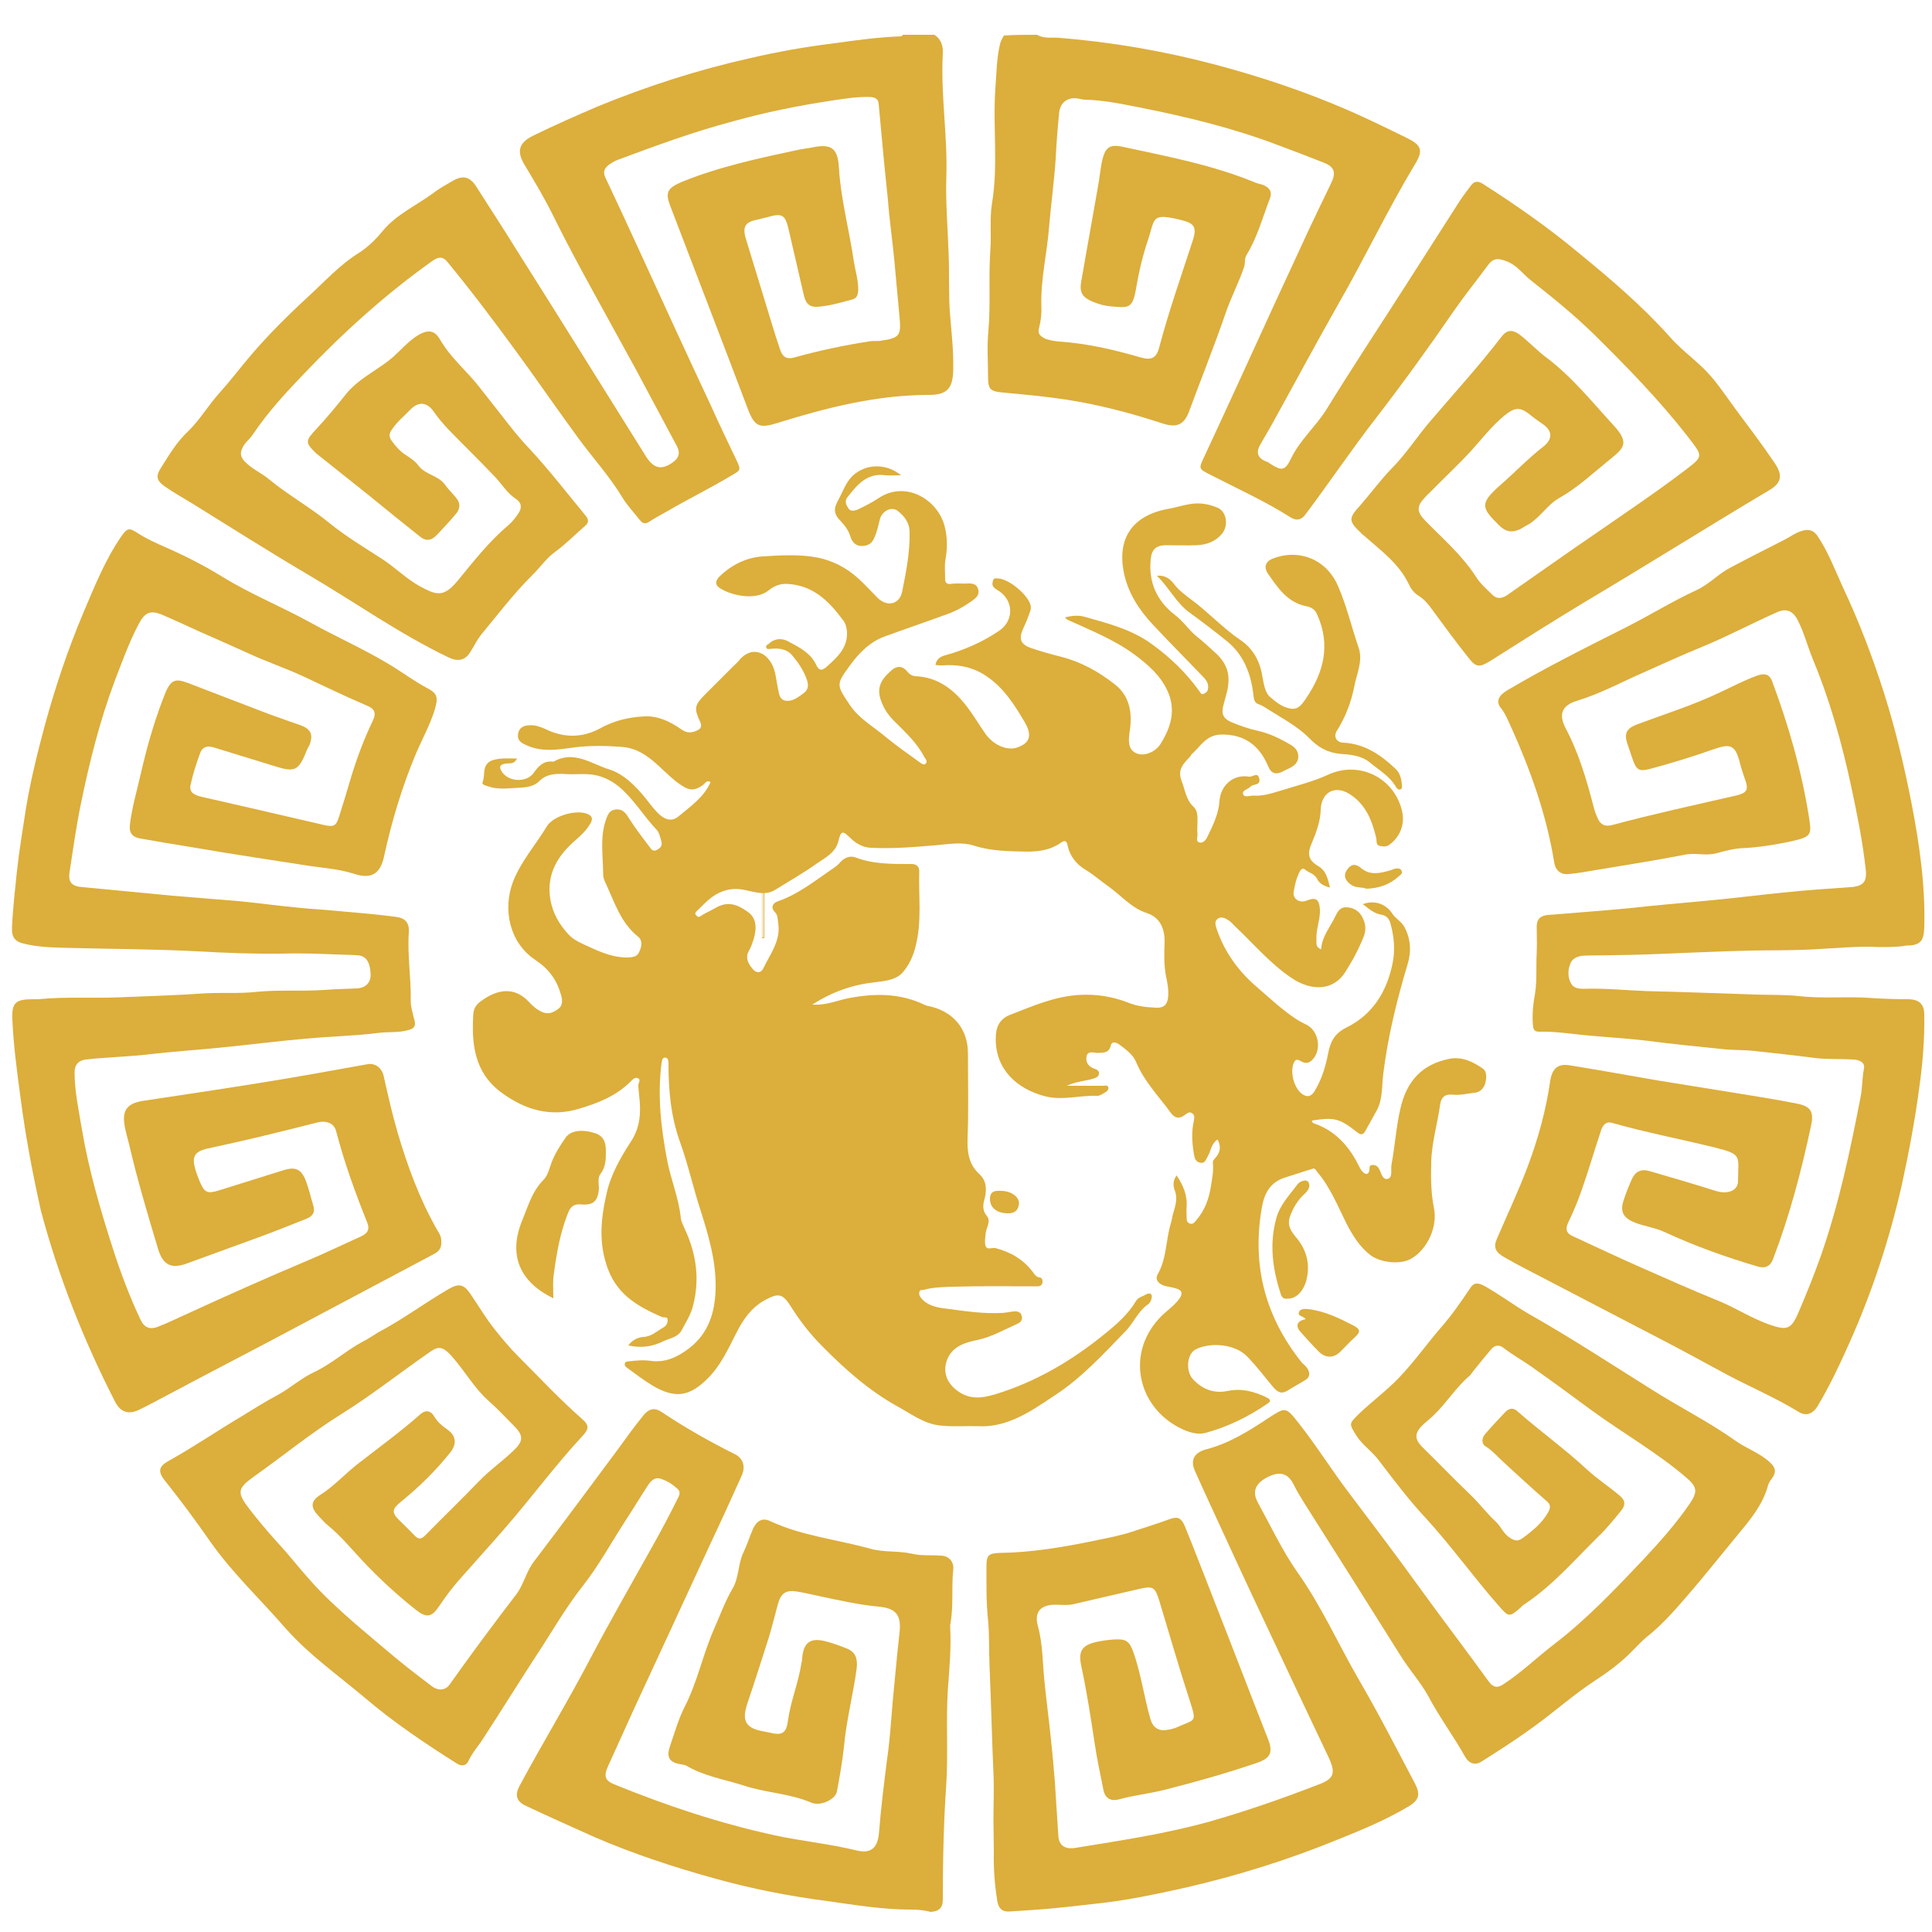 <svg xmlns="http://www.w3.org/2000/svg" xmlns:xlink="http://www.w3.org/1999/xlink" id="Layer_2" x="0px" y="0px" viewBox="0 0 500 500" style="enable-background:new 0 0 500 500;" xml:space="preserve"><style type="text/css">	.st0{fill:#DCAE3B;}</style><g>	<path class="st0" d="M241.8,9c1.8,1.1,2.3,3,2.2,4.8c-0.6,10.8,1.3,21.5,0.9,32.2c-0.2,6.6,0.4,13.2,0.6,19.7  c0.2,4.9,0,9.9,0.3,14.8c0.4,5.1,1,10.1,0.9,15.2c-0.1,4.7-1.5,6.5-6.2,6.5c-13.6,0-26.6,3.3-39.4,7.3c-4.5,1.4-5.8,0.9-7.5-3.5  C187,88.5,180.2,71,173.5,53.4c-1.4-3.6-0.8-4.7,2.9-6.3c9.8-4,20.2-6.2,30.5-8.4c1-0.2,2.1-0.3,3.1-0.5c5-1.1,6.8,0,7.1,5.1  c0.5,8.3,2.7,16.3,3.9,24.5c0.4,2.5,1.2,4.9,1.1,7.5c-0.1,1.1-0.4,1.9-1.5,2.2c-3,0.8-6,1.7-9.1,1.9c-2.1,0.1-2.9-0.9-3.4-2.7  c-1.3-5.8-2.7-11.5-4-17.3c-0.9-3.9-1.7-4.3-5.5-3.2c-0.8,0.2-1.6,0.4-2.4,0.6c-3.3,0.6-4.1,1.8-3.2,4.9c2.2,7.2,4.4,14.4,6.6,21.6  c0.7,2.4,1.5,4.8,2.3,7.2c0.6,1.8,1.6,2.6,3.7,2c6.5-1.8,13.1-3.2,19.7-4.2c0.8-0.1,1.7,0,2.5-0.1c5.2-0.7,5.4-1.5,5-6.1  c-0.4-4.7-0.9-9.5-1.3-14.2c-0.5-5.4-1.3-10.8-1.7-16.1c-0.3-3.3-0.7-6.5-1-9.8c-0.5-5-0.9-10.1-1.4-15.1c-0.1-1.4-1.1-1.8-2.4-1.8  c-3.4-0.1-6.8,0.5-10.2,1c-8.5,1.3-16.9,3-25.1,5.3c-10.2,2.7-20,6.3-29.9,10c-0.8,0.3-1.6,0.8-2.3,1.3c-1,0.8-1.5,1.7-0.9,3.1  c3.1,6.6,6.2,13.2,9.2,19.8c6,13.1,12,26.2,18.1,39.2c2.2,4.9,4.5,9.7,6.8,14.5c1.1,2.4,0.9,2.4-1.3,3.7  c-5.5,3.3-11.2,6.1-16.7,9.3c-1.6,0.9-3.3,1.8-4.8,2.8c-1,0.6-1.7,0.3-2.3-0.5c-1.5-1.9-3.2-3.7-4.5-5.8  c-3.3-5.5-7.7-10.3-11.5-15.5c-5.5-7.5-10.7-15.1-16.2-22.6c-5.7-7.8-11.5-15.5-17.6-22.9c-1.3-1.6-2.5-1.3-4-0.2  c-12.1,8.6-23,18.5-33.2,29.2c-4.7,4.9-9.4,10-13.2,15.7c-0.8,1.2-2,2-2.6,3.3c-0.8,1.5-0.5,2.5,0.5,3.6c1.9,2,4.4,3,6.4,4.7  c5,4.1,10.6,7.2,15.6,11.3c4.3,3.5,9.2,6.4,13.8,9.4c3.3,2.2,6.1,5,9.5,6.9c4.3,2.3,6.2,3.1,10-1.6c4.1-5,8.1-10.1,13.1-14.3  c0.9-0.8,1.6-1.7,2.3-2.7c1.2-1.6,1-3-0.5-4c-2.3-1.5-3.6-3.8-5.4-5.7c-3.9-4.1-8-8.1-12-12.2c-1.4-1.5-2.7-3-3.8-4.6  c-1.8-2.6-4-2.8-6.2-0.5c-1.6,1.7-3.4,3.1-4.7,5.1c-0.7,1-0.8,1.7-0.1,2.8c1.1,1.5,2.2,2.8,3.8,3.8c1.2,0.8,2.4,1.6,3.2,2.7  c1.8,2.4,5.2,2.5,7,5.1c0.9,1.3,2.1,2.3,3,3.6c1,1.3,0.6,2.8-0.4,3.9c-1.5,1.8-3.2,3.6-4.8,5.3c-1.4,1.5-2.8,1.8-4.5,0.4  c-4.5-3.6-9-7.2-13.5-10.9c-3.9-3.1-7.9-6.3-11.8-9.4c-0.5-0.4-0.9-0.7-1.4-1.1c-3-2.9-2.9-3.3-0.1-6.3c2.6-2.8,5.1-5.8,7.5-8.8  c3-3.9,7.4-6,11.2-8.9c2.5-1.9,4.4-4.4,7-6.2c2.8-1.9,4.8-2.1,6.4,0.7c2.7,4.7,6.8,8,10.1,12.2c1.8,2.3,3.7,4.7,5.5,7  c2.4,3.1,4.8,6.2,7.5,9c5.2,5.6,9.8,11.6,14.6,17.4c0.9,1.1,0.7,1.9-0.3,2.7c-2.5,2.2-4.9,4.6-7.6,6.6c-2.4,1.7-4,4.2-6.1,6.2  c-4.8,4.8-8.9,10.2-13.2,15.4c-1,1.3-1.7,2.8-2.6,4.2c-1.4,2.4-3.3,2.7-5.8,1.5c-12.7-6.1-24.2-14.3-36.3-21.4  c-10.2-6-20.1-12.3-30.1-18.5c-2.3-1.4-4.6-2.7-6.8-4.2c-2.3-1.6-2.6-2.7-1.1-5c2.1-3.3,4-6.6,7-9.4c3-2.9,5.2-6.7,8-9.8  c2.8-3.1,5.3-6.4,8-9.6c4.5-5.3,9.5-10.3,14.6-15c4.4-4,8.4-8.5,13.5-11.7c2.5-1.6,4.4-3.5,6.3-5.8c3.5-4.2,8.6-6.5,13-9.7  c1.5-1.2,3.2-2.1,4.9-3.1c2.7-1.6,4.5-1.3,6.2,1.3c3.5,5.5,7.1,11,10.5,16.5c5.1,8.1,10.3,16.3,15.4,24.5c6,9.6,12,19.2,18,28.8  c2.1,3.4,4.2,3.7,7.1,1.6c1.5-1.1,1.9-2.4,1-4.1c-3.6-6.7-7.2-13.5-10.8-20.2c-2-3.7-4.1-7.4-6.1-11.1c-5.1-9.3-10.3-18.6-15-28.1  c-2.3-4.7-5-9.2-7.7-13.7c-1.9-3.3-1.3-5.5,2.4-7.3c5.5-2.7,11.2-5.2,16.8-7.6c12.7-5.2,25.7-9.4,39.1-12.4c7.3-1.7,14.6-3,22-3.9  c5.7-0.8,11.5-1.6,17.3-1.8c0.2,0,0.3-0.3,0.5-0.4C236.4,9,239.1,9,241.8,9z"></path>	<path class="st0" d="M268.4,9c1.8,1.1,3.9,0.6,5.8,0.8c13.6,1.1,27,3.4,40.2,6.9c11.7,3.1,23.1,6.9,34.2,11.7  c5.3,2.3,10.4,4.8,15.5,7.3c3.8,1.9,4.3,3.2,2.1,6.8c-7.1,11.8-13,24.3-19.9,36.3c-5.8,10.2-11.3,20.5-17,30.8  c-1,1.8-2.1,3.6-3.1,5.4c-1.2,2-0.8,3.5,1.4,4.4c0.3,0.1,0.6,0.2,0.8,0.4c3.2,2.1,4.1,2.2,5.7-1.1c2.3-4.8,6.3-8.2,9.1-12.6  c6.7-10.9,13.8-21.6,20.7-32.4c4.5-7,9-14.1,13.5-21.1c1-1.6,2.1-3,3.2-4.5c0.9-1.2,1.8-1.4,3.2-0.5c8.6,5.5,16.9,11.3,24.7,17.8  c8.2,6.7,16.3,13.6,23.4,21.5c2.5,2.9,5.5,5.2,8.3,7.8c3.5,3.2,6.1,7.3,8.9,11.1c3.5,4.7,7,9.3,10.3,14.2c1.8,2.8,1.9,4.8-1.4,6.8  c-16,9.5-31.7,19.4-47.7,28.9c-8.3,5-16.5,10.2-24.7,15.4c-2.6,1.6-3.6,1.7-5.5-0.8c-3.3-4.1-6.4-8.4-9.5-12.6  c-1-1.4-2.1-2.7-3.6-3.6c-1.1-0.7-1.9-1.8-2.4-2.9c-2.5-5.3-7.2-8.7-11.4-12.4c-0.3-0.3-0.7-0.5-1-0.9c-3.3-3.1-3.2-3.8-0.1-7.2  c2.7-3.1,5.2-6.5,8-9.4c3.7-3.7,6.5-8.1,9.8-12c6.3-7.4,12.9-14.6,18.8-22.3c1.2-1.5,2.5-1.8,4.3-0.6c2.6,1.9,4.7,4.3,7.3,6.2  c6.6,5,11.8,11.5,17.4,17.6c4.2,4.6,2.4,5.9-1.3,8.9c-4.2,3.4-8.1,7.1-12.9,9.8c-3,1.7-4.9,5-7.9,6.8c-0.8,0.4-1.5,0.9-2.3,1.3  c-2,0.9-3.6,0.7-5.4-1.1c-4.4-4.4-5.1-5.5,0.2-10.2c3.8-3.3,7.3-7,11.3-10.1c2.5-2,2.4-4.1-0.2-5.9c-1.2-0.8-2.3-1.6-3.4-2.5  c-2.5-2-3.9-1.7-6.4,0.3c-3.3,2.7-5.9,6.1-8.7,9.2c-3.4,3.7-7.1,7.1-10.6,10.7c-0.4,0.4-0.9,0.8-1.3,1.3c-2.2,2.3-2.2,3.7,0,6  c4.6,4.7,9.6,9,13.2,14.6c1.2,1.9,2.8,3.2,4.3,4.7c1.4,1.3,2.9,0.7,4.2-0.3c7.5-5.2,14.9-10.5,22.4-15.6  c7.8-5.4,15.7-10.7,23.2-16.4c4.8-3.7,4.7-3.5,0.7-8.7c-7.4-9.5-15.7-18-24.2-26.4c-5.2-5.1-10.9-9.7-16.6-14.2  c-2-1.6-3.4-3.7-5.9-4.7c-2.5-1-3.7-1-5.3,1.3c-2.8,3.8-5.8,7.5-8.5,11.4c-6.6,9.6-13.4,19-20.5,28.2c-6.2,8-11.9,16.5-18,24.6  c-1.3,1.7-2.6,1.4-3.8,0.7c-6.6-4.2-13.7-7.4-20.7-11c-3.2-1.6-3.1-1.6-1.6-4.8c6.2-13.3,12.3-26.7,18.4-40  c2.9-6.2,5.7-12.4,8.6-18.6c1.9-4,3.8-8,5.8-12.1c1.3-2.7,0.9-4.2-1.9-5.3c-4-1.6-8-3.1-12-4.6c-11.6-4.4-23.6-7.3-35.7-9.7  c-4.6-0.9-9.3-1.9-14.1-2c-0.4,0-0.9-0.1-1.3-0.2c-2.9-0.7-5.1,0.7-5.4,3.6c-0.4,4-0.7,8-0.9,12c-0.4,5.8-1.2,11.7-1.7,17.5  c-0.5,6.8-2.2,13.5-2,20.4c0.1,1.9-0.1,3.9-0.6,5.8c-0.4,1.5,0.3,2,1.3,2.6c1.3,0.6,2.7,0.8,4.1,0.9c7.1,0.5,14,2.1,20.9,4.1  c2.7,0.8,4.1,0.2,4.8-2.6c2.5-9.4,5.7-18.5,8.7-27.7c1.2-3.7,0.1-4.5-3.2-5.3c-7.8-1.9-6.5-0.3-8.5,5.5c-1.4,4.2-2.4,8.6-3.1,12.9  c-0.9,4.8-2.2,4.3-6.3,4c-1.5-0.1-3-0.5-4.5-1.1c-2.8-1.1-3.8-2.3-3.3-5.2c1.4-8.2,2.9-16.3,4.3-24.4c0.4-2.1,0.6-4.2,1-6.4  c0.8-3.9,1.8-5,5.5-4.2c11.6,2.5,23.3,4.7,34.4,9.3c0.5,0.2,1.1,0.3,1.7,0.5c1.7,0.6,2.6,1.7,2,3.4c-1.9,5-3.3,10.2-6.1,14.8  c-0.6,1-0.3,2-0.6,3c-1.4,4.2-3.5,8.1-4.9,12.3c-2.9,8.4-6.2,16.6-9.3,25c-1.3,3.6-3.2,4.5-6.9,3.3c-8.2-2.7-16.6-4.9-25.1-6.2  c-5.3-0.8-10.7-1.3-16.1-1.8c-3.5-0.3-4-0.8-4-4.3c0-3.9-0.3-7.8,0.1-11.7c0.6-7,0-13.9,0.5-20.9c0.3-4-0.2-8,0.4-11.9  c1.7-10,0.2-20,0.9-29.9c0.3-3.8,0.3-7.7,1.2-11.5c0.2-0.8,0.6-1.5,1-2.2C262.4,9,265.4,9,268.4,9z"></path>	<path class="st0" d="M233.2,123c-1.5,0-2.8,0.1-4,0c-4.8-0.7-7.4,2.5-9.9,5.7c-0.8,1-0.3,2,0.3,2.9c0.5,0.8,1.5,0.6,2.3,0.3  c1.9-0.9,3.7-1.8,5.5-3c7.1-4.7,15.4,0.5,17.1,7.4c0.7,2.8,0.7,5.6,0.2,8.4c-0.3,1.7-0.1,3.4-0.1,5.2c0,0.8,0.4,1.4,1.6,1.2  c1.5-0.2,3,0,4.5-0.1c1.1,0,2,0.2,2.4,1.3c0.4,1.1,0,2-1,2.8c-2.3,1.7-4.7,3.1-7.4,4c-5.2,1.9-10.5,3.7-15.7,5.6  c-3.9,1.4-6.8,4.4-9.1,7.6c-3.6,4.9-3.4,5,0,10.1c2.4,3.6,6.1,5.6,9.3,8.3c2.8,2.3,5.8,4.4,8.7,6.5c0.4,0.3,1.1,0.9,1.6,0.5  c0.7-0.6,0-1.3-0.3-1.8c-1.9-3.7-5-6.5-7.9-9.4c-1.2-1.2-2.2-2.6-2.9-4.2c-1.8-3.9-0.7-6.2,2.3-8.8c1.3-1.2,2.8-1.3,4.1,0.3  c0.5,0.6,1.1,1.1,2.1,1.2c5.7,0.2,9.9,3.4,13.2,7.7c1.8,2.3,3.3,4.9,5,7.3c2,2.8,5.5,4.3,8,3.5c3.3-1.1,4.2-3,2.1-6.6  c-2.6-4.4-5.4-8.9-9.9-11.9c-3.5-2.4-7.3-3.1-11.5-2.8c-0.5,0-1,0-1.7-0.1c0.2-1.5,1.3-2.2,2.5-2.5c5-1.4,9.6-3.4,13.9-6.3  c3.9-2.6,3.9-7.7,0.1-10.3c-0.4-0.3-0.9-0.5-1.3-0.9c-0.6-0.5-0.5-1.2-0.3-1.9c0.2-0.7,0.8-0.5,1.3-0.5c2.8,0.1,7.7,4.2,8.4,6.9  c0.3,1.1-0.3,2-0.6,3c-0.4,1.1-0.9,2.2-1.4,3.3c-1.1,2.5-0.5,3.9,2.1,4.8c2.6,0.9,5.2,1.6,7.9,2.3c5.1,1.3,9.6,3.8,13.8,7.1  c4.1,3.2,4.6,7.8,3.8,12.6c-0.4,2.9,0,4.5,1.9,5.3c2,0.8,4.8-0.4,6.1-2.4c2.8-4.4,4.1-9,1.8-13.9c-1.8-3.9-5-6.7-8.5-9.3  c-5.3-3.9-11.4-6.3-17.3-9c-0.2-0.1-0.3-0.2-0.7-0.6c1.8-0.5,3.6-0.6,5-0.2c6.1,1.7,12.3,3.3,17.5,7.1c4.7,3.4,8.9,7.4,12.3,12.2  c0.3,0.4,0.5,0.9,1,0.7c0.6-0.2,1.1-0.6,1.2-1.2c0.3-1.3-0.3-2.3-1.2-3.2c-4.3-4.5-8.7-8.9-12.9-13.4c-3.6-3.8-6.5-8.2-7.6-13.4  c-1.9-9,2.1-15,11.4-16.7c1.8-0.3,3.6-0.9,5.4-1.2c2.6-0.5,5.1-0.1,7.4,0.9c2.4,1,2.9,4.7,1.1,6.8c-1.7,2-4,2.8-6.5,2.9  c-2.6,0.1-5.3,0-7.9,0c-2.6,0-3.8,1.1-4,3.7c-0.6,5.9,1.6,10.7,6.2,14.3c2.2,1.6,3.6,3.9,5.7,5.6c1.7,1.3,3.3,2.9,4.9,4.3  c3.3,3,3.9,6.2,2.9,10.2c-0.3,1-0.5,2-0.8,3c-0.7,2.4-0.3,3.7,2,4.7c2.2,0.9,4.4,1.7,6.7,2.2c3.2,0.7,6,2.1,8.7,3.7  c1.2,0.7,1.9,1.7,1.9,3c0,1.3-0.8,2.2-1.9,2.8c-0.7,0.4-1.5,0.7-2.2,1.1c-1.8,0.9-3,0.4-3.7-1.4c-2.3-5.4-6.1-8.3-12.2-8.2  c-3.9,0.1-5.3,3.1-7.7,5.2c-0.1,0.1-0.1,0.3-0.2,0.4c-1.7,1.8-3.5,3.4-2.3,6.4c0.9,2.3,1.1,4.8,3,6.6c1.3,1.2,1.1,2.8,1.1,4.4  c0,0.9-0.1,1.8,0,2.7c0.1,0.8-0.5,1.9,0.4,2.2c1.1,0.4,1.9-0.8,2.2-1.5c1.4-2.9,2.9-5.9,3.1-9.2c0.3-4.1,3.6-7,7.7-6.3  c0.9,0.1,2.2-1.3,2.6,0.5c0.4,1.9-1.6,1.3-2.3,2.1c-0.6,0.7-2.2,0.9-1.9,1.9c0.3,1,1.7,0.4,2.6,0.4c2.5,0.2,4.8-0.6,7.2-1.3  c4.1-1.3,8.3-2.3,12.2-4.1c8-3.7,17,0.7,19.1,9.2c0.9,3.5-0.4,6.8-3.2,8.9c-0.8,0.6-1.7,0.5-2.6,0.3c-0.9-0.2-0.7-1.2-0.8-1.9  c-1.1-4.7-2.8-9-7.1-11.6c-3.8-2.3-7.2-0.2-7.3,4.2c-0.1,2.9-1.1,5.7-2.2,8.3c-1.3,2.9-1.2,4.6,1.5,6.2c2.2,1.3,2.5,3.3,3.1,5.6  c-1.6-0.4-2.8-1.1-3.3-2.2c-0.7-1.4-2.1-1.6-3.1-2.4c-0.5-0.5-1-0.3-1.4,0.4c-0.9,1.7-1.3,3.5-1.6,5.3c-0.3,1.8,1.5,3,3.3,2.3  c2.5-1,3.3-0.4,3.5,2.3c0.1,2.7-1.1,5.2-0.9,8c0,0.8-0.2,1.7,1.2,2.3c0.2-3.4,2.4-5.8,3.7-8.6c0.6-1.2,1.2-2.3,2.7-2.3  c1.6,0,3.1,0.7,4,2.1c1,1.6,1.4,3.4,0.7,5.3c-1.3,3.3-2.9,6.3-4.8,9.3c-3.1,5-8.8,5-13.8,1.7c-5.7-3.8-10-9-14.9-13.6  c-0.5-0.5-0.9-1-1.5-1.4c-0.9-0.6-2-1.1-2.9-0.4c-0.9,0.7-0.5,1.7-0.2,2.7c2,5.8,5.4,10.6,10.1,14.7c3.4,2.9,6.6,6,10.4,8.5  c0.9,0.6,1.9,1.1,2.9,1.6c3.1,1.7,3.8,6.7,1.2,9.1c-0.8,0.8-1.8,0.9-2.9,0.2c-1-0.6-1.5-0.4-1.9,0.8c-0.8,2.5,0.3,6.4,2.4,7.8  c1.8,1.2,2.8-0.1,3.5-1.5c1.6-2.8,2.5-5.9,3.1-9c0.6-3.1,1.6-5.2,4.8-6.8c6.7-3.3,10.4-9.2,11.9-16.6c0.7-3.5,0.4-6.8-0.5-10.1  c-0.3-1.4-1.1-2.3-2.5-2.5c-1.9-0.3-3.2-1.6-4.7-2.7c2.8-1.1,5.9-0.2,7.6,2.4c0.8,1.3,2.3,2,3.1,3.4c1.7,3.1,1.9,6.4,0.9,9.7  c-2.8,9.3-5.1,18.7-6.3,28.3c-0.4,3.1-0.1,6.4-1.6,9.4c-1,1.8-2,3.6-3,5.4c-0.7,1.3-1.3,1.1-2.2,0.4c-4.6-3.6-5.8-3.9-11.7-3  c0.1,0.8,0.8,0.8,1.3,1c5.1,2,8.4,5.8,10.8,10.6c0.3,0.6,0.6,1.2,1.1,1.7c0.6,0.6,1.4,0.9,1.7-0.4c0.1-0.5-0.2-1.3,0.7-1.4  c0.9-0.1,1.5,0.4,1.8,1c0.6,1.1,0.9,2.9,2.2,2.6c1.4-0.3,0.8-2.4,1-3.6c0.9-4.8,1.2-9.7,2.3-14.5c1.6-7.2,5.6-11.6,12.8-13  c3.2-0.6,6,0.8,8.5,2.5c1.2,0.8,1,2.5,0.7,3.8c-0.4,1.4-1.4,2.4-2.8,2.5c-1.8,0.2-3.7,0.7-5.5,0.5c-1.9-0.2-3.1,0.4-3.4,2.6  c-0.7,5-2.2,9.9-2.3,14.9c-0.1,3.9-0.1,7.9,0.7,11.8c1,4.8-1.6,10.6-5.8,13.1c-2.8,1.7-8.2,1.1-10.8-1c-2.6-2.1-4.2-4.6-5.8-7.6  c-2.4-4.7-4.3-9.7-7.8-13.8c-0.4-0.5-0.5-1.1-1.3-0.8c-2.4,0.8-4.8,1.5-7.2,2.3c-3.9,1.3-5.3,4.3-5.9,8.1  c-2.5,14.8,1,27.9,10.3,39.6c0.4,0.5,0.9,0.8,1.3,1.3c1,1.3,1.1,2.6-0.5,3.5c-1.5,0.9-3,1.7-4.4,2.6c-1.5,0.9-2.4,0.5-3.6-0.8  c-2.3-2.7-4.4-5.6-7-8.2c-3-3-9.4-3.7-13.3-1.6c-2.1,1.2-2.5,5.5-0.6,7.6c2.4,2.6,5.4,3.8,8.9,3.1c3.7-0.8,7,0.1,10.3,1.7  c0.9,0.5,1.1,0.9,0.2,1.5c-4.9,3.4-10.2,6-16,7.6c-1.7,0.5-3.5,0.1-5.1-0.5c-12-4.8-16.1-19.1-7.1-29c1.7-1.9,3.9-3.2,5.4-5.3  c0.9-1.4,0.5-2.1-0.8-2.5c-0.8-0.3-1.7-0.4-2.6-0.6c-1.6-0.3-3.2-1.5-2.3-3.1c2.3-4,2.1-8.6,3.3-12.8c0.2-0.7,0.4-1.4,0.5-2.1  c0.5-2.2,1.6-4.4,0.6-6.9c-0.4-1-0.5-2.5,0.5-3.8c1.7,2.5,2.8,5.1,2.6,8.1c-0.1,0.9,0,1.8,0,2.7c0,0.6,0,1.3,0.7,1.6  c0.8,0.4,1.3-0.2,1.7-0.7c2.3-2.6,3.4-5.7,3.9-9c0.3-1.9,0.7-3.8,0.5-5.8c-0.1-0.6,0.2-1,0.6-1.4c1.3-1.4,1.6-3,0.6-4.8  c-1.6,1-1.7,2.9-2.5,4.3c-0.5,0.8-0.7,2-2,1.7c-1.1-0.2-1.4-1-1.6-2.1c-0.5-3-0.7-5.9,0-8.9c0.1-0.6,0.2-1.4-0.5-1.8  c-0.7-0.5-1.2,0-1.8,0.4c-1.4,1.1-2.6,1-3.7-0.5c-3.1-4.3-6.9-8.1-9-13.2c-0.8-1.9-2.7-3.3-4.5-4.6c-0.8-0.5-1.8-0.7-2,0.3  c-0.5,2.1-1.9,1.9-3.4,2c-1,0-2.6-0.7-2.9,0.9c-0.3,1.5,0.5,2.7,2.1,3.2c0.6,0.2,1.2,0.6,1.1,1.2c0,0.8-0.7,1.1-1.3,1.3  c-2.1,0.7-4.5,0.7-7,1.9c3.4,0,6.4,0,9.5,0c0.4,0,1-0.2,1.2,0.3c0.2,0.5-0.2,1.1-0.6,1.3c-0.7,0.4-1.5,1-2.2,1  c-4.5-0.2-9,1.3-13.6,0.1c-7.2-1.9-12.8-6.9-12.7-15c0-2.8,0.9-5,3.8-6.1c5.7-2.2,11.3-4.7,17.6-5.1c4.6-0.3,8.9,0.4,13.2,2.1  c2.3,0.9,4.7,1.1,7.2,1.2c1.8,0,2.6-0.9,2.8-2.7c0.2-2-0.2-3.9-0.6-5.8c-0.5-2.9-0.4-5.8-0.3-8.7c0-3.5-1.3-6.2-4.6-7.3  c-4-1.3-6.6-4.5-9.8-6.8c-2-1.4-3.8-3-5.9-4.3c-2.4-1.4-4.2-3.5-4.8-6.4c-0.2-1-0.6-1.5-1.6-0.8c-2.6,1.9-5.6,2.4-8.9,2.4  c-4.7-0.1-9.3-0.1-13.9-1.6c-2.8-0.9-6.1-0.4-9.2-0.1c-5.8,0.5-11.6,1-17.4,0.7c-2-0.1-3.8-1.1-5.3-2.6c-1.9-1.9-2.4-1.8-3,0.8  c-0.7,3-3.3,4.3-5.5,5.8c-3.5,2.5-7.2,4.6-10.9,6.9c-2.6,1.6-5.3,0.5-8,0c-3.8-0.8-7,0.5-9.7,3c-0.9,0.8-1.7,1.7-2.6,2.5  c-0.3,0.3-0.6,0.7-0.1,1.1c0.3,0.3,0.5,0.6,1.1,0.2c1-0.7,2.2-1.2,3.3-1.8c3.2-2,5.6-1.8,9.2,0.9c1.8,1.4,2.2,3.8,1.2,7  c-0.3,0.9-0.6,1.8-1.1,2.7c-1.2,2-0.2,3.6,1,5c0.8,0.9,2,1,2.6-0.2c1.8-3.8,4.6-7.2,3.9-11.8c-0.2-1,0-2-0.9-2.9  c-1.1-1.1-0.5-2.3,0.7-2.7c5.5-1.9,9.9-5.5,14.6-8.7c0.6-0.4,1.2-0.9,1.7-1.5c1.1-1.2,2.6-1.7,3.9-1.2c4.7,1.8,9.6,1.7,14.5,1.7  c1.3,0,2,0.7,2,1.9c-0.2,6.4,0.7,12.9-0.9,19.2c-0.6,2.7-1.8,5.2-3.5,7.1c-1.7,1.8-4.5,2.1-7,2.4c-5.7,0.6-11,2.4-16.3,5.8  c3.4,0.2,6-0.9,8.6-1.5c7.1-1.5,14-1.6,20.6,1.6c0.6,0.3,1.3,0.3,1.9,0.5c5.8,1.6,9.2,6,9.2,12c0,7.4,0.2,14.7-0.1,22.1  c-0.1,3.5,0.3,6.6,3,9.1c2,1.8,2,4.2,1.4,6.5c-0.5,1.6-0.5,3.1,0.6,4.4c0.6,0.7,0.5,1.5,0.3,2.3c-0.2,0.7-0.5,1.4-0.6,2.1  c-0.1,1-0.3,2.1-0.1,3.1c0.3,1.5,1.7,0.6,2.6,0.8c3.9,1,7.2,2.9,9.7,6.2c0.4,0.6,0.9,1.3,1.7,1.4c0.7,0.1,0.8,0.5,0.8,1.1  c0,0.7-0.4,1.1-1.1,1.2c-0.5,0-1,0-1.6,0c-6.8,0-13.5-0.1-20.3,0.1c-2.6,0.1-5.2,0.1-7.7,0.8c-0.5,0.1-1.1-0.1-1.2,0.7  c-0.1,0.8,0.3,1.2,0.8,1.8c2,2,4.7,2.2,7.2,2.5c4.3,0.6,8.7,1.2,13.1,1c1.1,0,2.2-0.3,3.3-0.4c0.9-0.1,1.9,0.1,2.1,1.1  c0.3,0.9-0.1,1.7-1.1,2.1c-3.4,1.5-6.6,3.4-10.4,4.2c-3,0.6-6.6,1.6-7.9,5.4c-1,3,0.1,5.7,2.6,7.6c3.2,2.5,6.5,2.1,10.1,1  c10.4-3.2,19.6-8.6,28.1-15.5c3.1-2.5,6.1-5.1,8.2-8.6c0.4-0.7,1.1-1,1.8-1.3c0.7-0.3,1.7-1.1,2.2-0.3c0.3,0.5-0.2,2-0.8,2.4  c-2.7,1.8-3.8,4.9-6,7.1c-5.7,5.9-11.3,12-18.2,16.5c-3.3,2.2-6.6,4.5-10.3,6.1c-3,1.3-6.2,2.1-9.5,1.9c-3.4-0.1-6.7,0.2-10.1-0.2  c-4.1-0.5-7.3-3-10.8-4.9c-7.4-4.1-13.7-9.7-19.6-15.7c-3.1-3.1-5.8-6.6-8.1-10.3c-2.1-3.3-3.2-3.4-6.7-1.5c-3.6,2-5.7,5.2-7.4,8.6  c-2.1,4.1-4,8.3-7.3,11.6c-4.8,4.8-8.5,5.3-14.3,1.9c-2.3-1.4-4.4-3-6.6-4.6c-0.4-0.3-0.7-0.6-0.6-1.1c0.1-0.6,0.6-0.5,1.1-0.6  c1.9-0.2,3.7-0.4,5.7-0.1c3.7,0.5,6.9-1,9.9-3.3c5-3.9,6.6-9.2,6.8-15.2c0.2-7.3-1.9-14.2-4.1-21.1c-1.8-5.6-3.1-11.5-5.1-17  c-2.4-6.7-3-13.4-3-20.4c0-0.7-0.1-1.5-0.9-1.5c-0.7,0-0.8,0.8-0.9,1.5c-1.1,8.5-0.1,16.9,1.5,25.3c1,5,3,9.7,3.5,14.8  c0.1,0.9,0.6,1.7,0.9,2.5c3.2,6.7,4.1,13.6,2.1,20.7c-0.6,2-1.8,3.9-2.8,5.8c-1,1.8-3,2-4.7,2.8c-3,1.5-5.9,1.8-9.1,1.1  c1-1.4,2.5-2.1,3.9-2.2c2.1-0.1,3.5-1.5,5.1-2.4c0.8-0.4,1.2-1.2,1.2-2c0-1-1.1-0.5-1.6-0.8c-5.9-2.6-11.2-5.5-13.8-12.2  c-2.6-6.8-1.9-13.2-0.4-19.8c1.1-4.9,3.6-9.2,6.3-13.4c2.5-3.8,2.6-7.8,2.1-12c-0.1-0.7-0.1-1.5-0.2-2.2c-0.2-0.8,0.9-1.8-0.2-2.2  c-0.8-0.3-1.5,0.6-2,1.1c-3.7,3.6-8.3,5.4-13,6.8c-7.4,2.3-14.1,0.4-20.3-4.2c-7-5.2-7.7-12.6-7.2-20.4c0.1-1.4,0.9-2.5,2.1-3.3  c4-2.9,8.4-3.8,12.2,0.2c1,1.1,2.1,2.1,3.5,2.7c1.8,0.8,3.1,0,4.3-0.9c1-0.8,1-2.1,0.6-3.5c-1.1-3.9-3.1-6.7-6.7-9.1  c-6.6-4.4-8.5-13-5.7-20.3c2.1-5.3,5.8-9.4,8.7-14.2c1.6-2.7,7.2-4.3,10.1-3.4c1.3,0.4,2.1,1.1,1.2,2.6c-1,1.7-2.2,2.9-3.7,4.2  c-4.6,3.9-7.7,8.7-6.7,15.3c0.6,3.7,2.3,6.6,4.8,9.3c1.5,1.6,3.7,2.4,5.4,3.2c3,1.4,6.4,2.8,10,2.7c1.2-0.1,2.3-0.2,2.8-1.4  c0.7-1.4,1-3.1-0.4-4.1c-4.3-3.5-5.9-8.6-8.1-13.4c-0.4-0.8-0.8-1.7-0.8-2.5c0-4.7-0.9-9.6,0.7-14.2c0.5-1.3,0.8-2.5,2.5-2.7  c1.7-0.2,2.5,0.7,3.3,2c1.7,2.7,3.7,5.3,5.6,7.8c0.4,0.6,0.9,1.2,1.9,0.6c0.9-0.5,1.3-1.1,1.1-2c-0.3-1.1-0.6-2.5-1.3-3.2  c-3.4-3.6-5.9-7.9-9.7-11.1c-2.2-1.8-4.8-3-7.6-3.2c-2.2-0.2-4.4,0.1-6.5-0.1c-2.4-0.1-4.7,0-6.6,1.9c-1.5,1.5-3.7,1.6-5.6,1.7  c-2.5,0.1-5.1,0.5-7.6-0.4c-0.6-0.2-1.7-0.4-1.4-1.1c0.6-1.5,0.1-3.2,1-4.5c0.7-1.1,2-1.3,3.1-1.5c1.5-0.2,3.1-0.1,4.8-0.1  c-0.7,1.5-1.8,1.2-2.8,1.3c-1.7,0.2-2,0.9-1,2.3c1.9,2.6,6.5,2.6,8.2,0c1.2-1.7,2.5-3,4.7-2.8c0.1,0,0.3,0,0.4,0  c5.2-3,9.8,0.6,14.3,2c3.9,1.2,7.1,4.5,9.8,7.9c1.1,1.4,2.1,2.8,3.5,4c1.7,1.4,3.3,1.5,4.8,0.2c3.1-2.6,6.5-4.9,8.2-8.8  c-1-0.6-1.4,0.3-1.9,0.7c-2.7,2-4.1,1.3-6.7-0.6c-4.5-3.4-7.9-8.7-14.3-9.2c-4.1-0.3-8.1-0.4-12.2,0.1c-4.3,0.6-8.7,1.4-12.9-0.7  c-1.3-0.6-2.1-1.3-1.8-2.9c0.3-1.6,1.6-2.1,3-2.1c1.4-0.1,2.8,0.4,4.1,1c4.7,2.3,9.5,2.3,14.1-0.2c3.6-2,7.4-2.9,11.4-3.1  c3.7-0.2,6.8,1.4,9.7,3.4c1.4,1,2.7,0.9,4.1,0.2c1.1-0.5,1.1-1.3,0.7-2.2c-1.6-3.4-1.5-4.3,1.2-7c2.5-2.5,5-5,7.5-7.5  c0.4-0.4,0.9-0.8,1.3-1.3c2.6-3.3,6.3-3,8.4,0.6c1.2,2,1.2,4.2,1.7,6.4c0.3,1.3,0.3,2.9,1.8,3.3c2,0.4,3.5-0.9,5-2  c1.3-1,1.1-2.4,0.6-3.7c-0.8-2.2-2.1-4.1-3.6-5.9c-1.4-1.7-3.3-2-5.5-1.8c-0.5,0-1.2,0.3-1.3-0.4c-0.2-0.6,0.6-0.7,0.9-1.1  c1.5-1.3,3.4-1.2,4.8-0.4c2.8,1.5,5.7,2.9,7.2,6c0.6,1.3,1.3,1.9,2.8,0.5c2.8-2.5,5.4-4.9,5.2-9c-0.1-1.2-0.4-2.3-1.1-3.1  c-3.7-5-7.9-9.1-14.7-9.3c-1.8,0-3.3,0.7-4.5,1.7c-3.5,2.8-9.9,1.2-12.6-0.6c-1.3-0.8-1.2-1.9-0.1-3c3.1-3,6.9-4.9,11.1-5.2  c4.7-0.3,9.6-0.6,14.3,0.3c3.9,0.8,7.4,2.6,10.4,5.3c1.8,1.6,3.4,3.4,5.1,5.1c2.5,2.5,5.8,1.7,6.4-1.7c1-5,2-10,1.9-15.2  c0-2.5-1.3-4.2-3.1-5.6c-1.6-1.2-4,0-4.6,2.2c-0.4,1.6-0.7,3.2-1.4,4.7c-0.6,1.5-1.6,2.2-3.3,2.2c-1.6,0-2.5-1.1-2.9-2.4  c-0.5-1.6-1.3-2.7-2.4-3.9c-2.1-2.1-2-3.4-0.6-5.9c1.1-2,1.8-4.3,3.6-6C224.2,119.9,229.4,119.9,233.2,123z"></path>	<path class="st0" d="M235.6,494.2c-7.2,0-14.3-1.2-21.5-2.2c-9.9-1.3-19.7-3.2-29.3-5.9c-10.5-2.9-20.8-6.3-30.8-10.6  c-6-2.7-12.1-5.4-18-8.2c-2.5-1.2-2.7-2.9-1.6-5c6-11.2,12.6-22,18.5-33.3c5-9.5,10.4-18.9,15.6-28.2c2.5-4.4,4.8-8.8,7.1-13.4  c0.5-1,0.3-1.7-0.5-2.3c-1.1-1-2.4-1.8-3.8-2.3c-1.9-0.8-3,0.6-3.8,1.9c-1.9,2.9-3.7,5.9-5.6,8.8c-3.7,5.7-7,11.8-11.2,17.1  c-4.4,5.6-7.9,11.8-11.8,17.7c-4.7,7.2-9.2,14.5-13.9,21.7c-1.2,1.9-2.8,3.6-3.8,5.8c-0.5,1.1-1.6,1.4-2.8,0.7  c-8.4-5.3-16.6-10.8-24.2-17.3c-6.9-5.8-14.3-11-20.3-17.8c-6.5-7.5-13.8-14.3-19.6-22.6c-3.7-5.3-7.6-10.6-11.7-15.7  c-1.8-2.3-1.5-3.6,1-5c6.5-3.6,12.6-7.8,19-11.6c3.1-1.9,6.1-3.8,9.3-5.5c3.3-1.8,6.1-4.4,9.6-6c4.4-2.1,8.1-5.5,12.4-7.8  c1.4-0.7,2.7-1.6,4-2.4c6.3-3.3,12-7.6,18.2-11.2c2.6-1.5,3.9-1.3,5.6,1.2c2.1,3.1,4,6.3,6.3,9.2c1.9,2.4,3.9,4.8,6.1,7  c5.4,5.4,10.6,11,16.4,16.1c2.1,1.8,2,2.7,0,4.8c-6.2,6.7-11.7,14-17.6,21c-4.3,5.1-8.9,10.1-13.3,15.1c-2.1,2.3-4.1,4.9-5.9,7.6  c-2,3-3.3,3.2-6.1,1c-4.9-3.9-9.5-8.1-13.8-12.7c-2.9-3.1-5.6-6.4-8.9-9.1c-0.9-0.7-1.6-1.6-2.4-2.4c-2.2-2.3-2.2-3.9,0.5-5.6  c3.6-2.3,6.4-5.5,9.8-8.1c5.4-4.2,10.9-8.2,16-12.7c1.2-1.1,2.6-1.1,3.6,0.6c0.8,1.4,2,2.4,3.3,3.3c2.3,1.6,2.6,3.7,0.9,5.9  c-3.8,4.8-8.2,9.1-12.9,12.9c-2.2,1.8-2.4,2.7-0.5,4.6c1.3,1.3,2.7,2.6,4,4c1.1,1.2,1.8,1.1,2.9,0c4.6-4.7,9.4-9.3,14-14.1  c2.7-2.8,5.9-5,8.7-7.7c2.6-2.4,2.8-3.9,0.3-6.4c-2.2-2.2-4.3-4.5-6.7-6.6c-3.7-3.3-6.1-7.7-9.4-11.4c-2.6-3-3.8-2.6-5.9-1.1  c-7.5,5.2-14.7,10.9-22.5,15.8c-7.9,4.9-15.1,10.8-22.7,16.2c-4.5,3.2-4.7,4.2-1.3,8.6c2.3,3,4.8,5.9,7.3,8.7  c2.9,3.1,5.5,6.5,8.3,9.6c3.6,4.1,7.6,7.7,11.7,11.3c3.8,3.2,7.6,6.5,11.4,9.6c2.8,2.3,5.7,4.5,8.6,6.7c1.6,1.1,3.4,1,4.5-0.6  c5.6-7.9,11.4-15.7,17.3-23.4c1.9-2.6,2.5-5.8,4.5-8.4c7.3-9.6,14.5-19.3,21.7-29c2.2-3,4.3-6,6.7-8.9c1.3-1.6,2.8-2,4.6-0.8  c6.1,4.1,12.5,7.7,19.1,11c2.1,1.1,2.7,3.3,1.6,5.6c-2.6,5.8-5.2,11.5-7.9,17.2c-6.6,14.3-13.2,28.6-19.8,42.8  c-2.3,5-4.5,10-6.8,15c-1.2,2.6-0.9,3.8,1.6,4.8c13.5,5.5,27.3,10.1,41.6,13.2c7,1.5,14.2,2.2,21.1,3.9c3.8,0.9,5.5-0.7,5.8-4.8  c0.5-6.3,1.3-12.7,2.1-19c0.7-4.8,1-9.6,1.4-14.4c0.6-6.1,1.1-12.1,1.8-18.2c0.5-4.5-0.9-6.3-5.4-6.7c-5.3-0.5-10.5-1.7-15.7-2.8  c-1.8-0.4-3.6-0.8-5.4-1.1c-2.9-0.5-4.2,0.4-5,3.3c-0.8,2.9-1.5,5.9-2.4,8.8c-1.8,5.6-3.6,11.3-5.5,16.9c-1.5,4.5-0.4,6.4,4.3,7.2  c0.5,0.1,1,0.2,1.5,0.3c3.1,0.8,4.3,0.2,4.7-3c0.7-5.1,2.7-9.8,3.5-14.9c0.1-0.4,0.2-0.9,0.2-1.3c0.3-4,2-5.4,5.8-4.5  c2,0.5,4,1.2,5.9,2c2.1,0.9,2.7,2.5,2.4,5.1c-0.9,6.8-2.7,13.5-3.3,20.4c-0.4,3.8-1.1,7.6-1.8,11.4c-0.3,2-4.2,4-6.7,2.9  c-5.6-2.4-11.7-2.5-17.4-4.4c-5-1.6-10.2-2.4-14.8-5.1c-0.5-0.3-1-0.3-1.5-0.4c-3-0.5-3.8-1.8-2.8-4.7c1.2-3.5,2.2-7.1,3.9-10.4  c3.2-6.3,4.6-13.3,7.4-19.7c1.6-3.6,2.9-7.3,4.9-10.7c1.6-2.7,1.4-6.2,2.7-9.1c1-2.1,1.7-4.3,2.6-6.4c1-2.1,2.5-2.9,4.5-1.9  c8.2,3.8,17.2,4.7,25.8,7.1c3.6,1,7.3,0.5,10.8,1.3c2.5,0.6,5.1,0.3,7.6,0.5c2.2,0.1,3.3,1.8,3.1,3.6c-0.5,4.6,0.1,9.3-0.7,13.8  c-0.1,0.4-0.1,0.7-0.1,1.1c0.3,5.4-0.2,10.8-0.6,16.1c-0.5,8.2,0.1,16.3-0.4,24.5c-0.7,10-0.9,20-0.9,30c0,2.1-1.1,3-3.2,3.1  C239.1,494.3,237.3,494.2,235.6,494.2z"></path>	<path class="st0" d="M9.8,258.6c7-0.7,14.1-0.2,21.1-0.5c7.2-0.3,14.5-0.5,21.7-1c4.6-0.3,9.1,0.1,13.7-0.4  c5.8-0.6,11.7-0.1,17.5-0.5c2.8-0.2,5.7-0.3,8.5-0.4c2.3-0.1,3.8-1.5,3.6-3.9c-0.2-3.6-1.6-4.6-3.6-4.7c-6.5-0.2-13-0.6-19.5-0.4  c-7.3,0.1-14.5-0.2-21.8-0.6c-11.3-0.6-22.6-0.6-33.9-0.9c-3.7-0.1-7.4-0.2-11-1.1c-2.2-0.5-3.1-1.7-3-4c0.2-5,0.8-9.9,1.3-14.9  c0.6-5.4,1.5-10.7,2.3-16c1.2-7.3,3-14.5,4.9-21.6c2.7-9.9,6-19.7,10-29.2c2.9-6.8,5.6-13.6,9.8-19.7c1.6-2.3,2.1-2.2,4.3-0.8  c2.3,1.5,4.8,2.6,7.3,3.7c5,2.2,9.9,4.7,14.6,7.6c7.3,4.5,15.3,7.7,22.7,11.8c6.7,3.7,13.7,6.8,20.2,10.7c3.4,2,6.5,4.4,10.1,6.3  c2.7,1.4,2.8,2.5,1.9,5.6c-1.2,3.9-3.2,7.5-4.8,11.2c-3.6,8.6-6.3,17.5-8.3,26.7c-1,4.7-3.4,6-7.9,4.5c-4.1-1.3-8.4-1.5-12.7-2.2  c-4.3-0.7-8.6-1.3-12.9-2c-5.3-0.8-10.7-1.7-16-2.6c-4.5-0.7-9-1.5-13.6-2.3c-1.9-0.3-2.9-1.3-2.7-3.4c0.5-4.5,1.8-8.8,2.8-13.2  c1.5-6.6,3.3-13,5.7-19.3c0.3-0.8,0.6-1.5,0.9-2.3c1.4-2.9,2.5-3.2,5.5-2.1c7,2.7,14.1,5.4,21.1,8.1c2.7,1,5.4,1.9,8.2,2.9  c2.5,0.9,3.3,2.3,2.4,4.8c-0.1,0.4-0.4,0.8-0.6,1.2c-2.4,6-3.1,6.3-9.1,4.4c-5.1-1.6-10.2-3.1-15.3-4.7c-1.7-0.5-2.9,0-3.4,1.5  c-1,2.7-1.9,5.5-2.5,8.3c-0.4,2,1.2,2.6,2.8,3c4.3,1,8.5,1.9,12.7,2.9c6.3,1.5,12.7,2.9,19,4.4c2.6,0.6,3.2,0.3,4-2.3  c1.1-3.4,2.1-6.8,3.1-10.2c1.5-4.9,3.3-9.7,5.5-14.3c1.1-2.2,0.6-3.3-1.7-4.2c-5.4-2.3-10.7-4.9-16.1-7.4  c-4.7-2.2-9.8-3.9-14.5-6.1c-4.2-1.9-8.5-3.8-12.8-5.7c-3-1.4-6.1-2.8-9.1-4.1c-3.2-1.4-4.7-0.8-6.3,2.3c-2.5,4.7-4.3,9.8-6.2,14.7  c-3.9,10.4-6.6,21.2-8.8,32c-1.2,5.8-2,11.7-2.9,17.5c-0.4,2.7,0.6,3.7,3.5,3.9c7.7,0.7,15.4,1.5,23,2.2c5.7,0.5,11.4,0.9,17.1,1.4  c5.2,0.5,10.3,1.2,15.5,1.7c3.9,0.4,7.9,0.6,11.8,1c4.6,0.4,9.2,0.8,13.7,1.4c2.2,0.3,3.4,1.5,3.2,4c-0.4,5.9,0.6,11.8,0.5,17.7  c0,1.6,0.5,3.2,0.9,4.8c0.5,1.6,0.1,2.4-1.6,2.8c-2.5,0.7-5,0.4-7.5,0.7c-6.3,0.8-12.6,0.9-18.9,1.5c-7,0.6-14,1.5-21,2.2  c-6.6,0.7-13.3,1.1-20,1.9c-5.3,0.6-10.7,0.7-16,1.3c-1.8,0.2-2.9,1.3-2.9,3.3c0,5,1.1,9.9,1.9,14.8c1.8,10.6,4.8,20.9,8.1,31.1  c2,6.2,4.3,12.3,7.1,18.2c1,2.1,2.5,2.5,4.4,1.8c2.8-1.1,5.4-2.4,8.1-3.6c10-4.6,20.1-9.1,30.3-13.4c4.8-2,9.5-4.3,14.2-6.4  c1.7-0.8,2.4-1.8,1.6-3.7c-3.1-7.7-5.9-15.5-8-23.5c-0.5-2.1-2.5-2.9-4.9-2.3c-9.4,2.4-18.8,4.7-28.2,6.7c-3.7,0.8-4.4,2.2-3.2,5.9  c0.3,0.9,0.6,1.8,1,2.7c1.3,3,2,3.2,5.2,2.2c5.4-1.7,10.9-3.4,16.3-5.1c3.4-1.1,4.9-0.3,6.1,3.1c0.7,1.9,1.1,3.8,1.7,5.7  c0.7,2.1-0.1,3.1-1.9,3.8c-4.1,1.6-8.2,3.3-12.4,4.8c-6,2.2-12.1,4.4-18.1,6.6c-4.2,1.6-6.4,0.6-7.7-3.7c-2.7-9-5.4-18-7.5-27.1  c-0.4-1.5-0.8-3-1.1-4.5c-0.8-4.2,0.5-6,4.7-6.7c10-1.5,20-3,30-4.6c9.4-1.5,18.8-3.2,28.2-4.9c1.9-0.3,3.6,0.9,4.1,3.1  c1.1,4.9,2.2,9.8,3.6,14.6c2.6,8.8,5.7,17.3,10.3,25.3c0.5,0.8,1,1.6,1,2.7c0.1,1.7-0.3,2.6-2,3.5c-14,7.4-28,14.9-42,22.3  c-8.9,4.7-17.8,9.3-26.6,14c-2.5,1.3-5,2.7-7.5,3.9c-2.8,1.4-4.9,0.7-6.3-2c-8.1-15.8-14.6-32.2-19.2-49.4  C8.5,304,6.6,294.1,5.3,284c-0.9-6.7-1.8-13.4-2.1-20.1c-0.2-4.4,0.8-5.3,5.3-5.3C8.9,258.6,9.4,258.6,9.8,258.6z"></path>	<path class="st0" d="M486.2,245.1c-5.2-0.3-11.1,0.3-17,0.6c-5.4,0.3-10.8,0.2-16.1,0.3c-9,0.2-18.1,0.7-27.1,1  c-5.2,0.2-10.3,0.2-15.5,0.3c-1.8,0-3.5,0.5-4.1,2.1c-0.7,1.7-0.7,3.7,0.3,5.3c0.6,1,1.9,1.2,3,1.2c5.5-0.2,11.1,0.4,16.6,0.6  c9.4,0.2,18.8,0.6,28.2,0.9c3.7,0.1,7.5,0,11.2,0.4c6.3,0.7,12.6,0,18.8,0.5c3.2,0.2,6.4,0.3,9.6,0.3c2.6,0.1,3.9,1.3,3.9,4  c0.1,6.3-0.4,12.6-1.3,18.9c-1.1,8.4-2.7,16.8-4.5,25.1c-3.2,14.1-7.7,27.8-13.6,41c-2.5,5.6-5.1,11.1-8.2,16.3  c-1.2,2-3,2.7-4.9,1.5c-6.7-4.1-13.9-7-20.7-10.8c-5.3-2.9-10.7-5.8-16.1-8.6c-11.5-6-22.9-11.9-34.4-17.9  c-1.7-0.9-3.4-1.8-5.1-2.8c-2.1-1.2-2.8-2.5-1.8-4.7c2.7-6.3,5.6-12.4,8-18.8c2.7-7.2,4.7-14.5,5.8-22.1c0.5-3.1,1.9-4.5,5-4  c7.6,1.2,15.1,2.6,22.7,3.9c6,1,12,1.9,18,2.9c6,1,12.1,1.9,18.1,3.1c3.6,0.7,4.5,2.1,3.7,5.7c-2.5,11.8-5.6,23.5-9.9,34.7  c-0.7,1.8-2.1,2.3-3.8,1.8c-8.2-2.4-16.3-5.3-24.1-8.9c-2.5-1.2-5.3-1.5-7.8-2.5c-3-1.2-3.9-2.8-2.9-5.8c0.6-1.8,1.3-3.6,2.1-5.4  c0.9-2,2.4-2.8,4.7-2.1c5.7,1.7,11.4,3.3,17,5.1c1,0.3,2.1,0.5,3.1,0.3c1.5-0.2,2.7-1.2,2.7-2.8c0-6.5,1.3-6.9-5.9-8.7  c-8.9-2.2-17.9-3.9-26.7-6.4c-1.6-0.5-2.5,0.7-2.9,2.1c-1.7,5.1-3.2,10.3-5,15.4c-1,2.9-2.2,5.7-3.5,8.4c-0.8,1.8-0.3,2.8,1.4,3.5  c5.7,2.6,11.3,5.3,17,7.8c6.8,3,13.5,6,20.4,8.8c4.7,1.9,9,4.8,13.9,6.4c3.9,1.3,5.1,0.9,6.8-3c2.1-4.9,4.1-9.8,5.9-14.9  c4.7-13.4,7.6-27.2,10.3-41.1c0.5-2.4,0.4-5,0.9-7.5c0.3-1.7-1.4-2.2-2.7-2.3c-3.4-0.2-6.7,0-10.1-0.4c-5.1-0.7-10.3-1.2-15.5-1.8  c-2.4-0.3-4.9-0.2-7.4-0.4c-6.9-0.7-13.9-1.4-20.8-2.3c-5.2-0.6-10.5-0.9-15.8-1.4c-3.9-0.4-7.8-1-11.8-0.9c-1.4,0-1.5-0.8-1.6-1.9  c-0.2-2.8,0.1-5.5,0.6-8.2c0.5-3.4,0.2-6.9,0.4-10.3c0.1-2.3,0-4.5,0-6.8c0-1.9,0.9-2.8,2.8-3c7.2-0.6,14.4-1.1,21.5-1.8  c6.2-0.7,12.4-1.2,18.6-1.8c6.9-0.6,13.9-1.5,20.8-2.2c5.8-0.6,11.5-1,17.3-1.4c3.6-0.2,4.6-1.4,4.1-5c-0.8-7.1-2.2-14-3.7-21  c-2.4-11.2-5.5-22.3-9.9-32.9c-1.4-3.4-2.3-7-4-10.3c-1.2-2.3-2.9-3-5.2-2c-6.6,2.9-12.9,6.3-19.5,9c-5.1,2.1-10.2,4.4-15.3,6.7  c-5.7,2.5-11.2,5.5-17.2,7.3c-3.8,1.2-4.7,3.5-2.8,7.1c3.4,6.4,5.4,13.3,7.2,20.2c0.3,1.1,0.6,2.1,1.1,3.1c0.7,1.7,2,2.2,3.8,1.7  c10.4-2.8,21-5.1,31.5-7.5c3.5-0.8,3.9-1.5,2.6-4.9c-0.4-1.2-0.8-2.4-1.1-3.6c-1.2-4.8-2.5-5.1-6.8-3.6c-5.4,1.9-10.9,3.6-16.5,5.1  c-2.7,0.7-3.5,0.3-4.4-2.3c-0.5-1.5-1-2.9-1.5-4.4c-0.8-2.5-0.1-3.8,2.5-4.8c7.2-2.7,14.6-5,21.5-8.3c3.2-1.5,6.4-3.2,9.8-4.4  c2.1-0.7,3.2-0.1,3.8,1.7c4.2,11.3,7.5,22.8,9.4,34.6c0.7,4.7,1.1,5.4-4.4,6.6c-4.2,0.9-8.4,1.6-12.7,1.8c-2.3,0.1-4.5,0.7-6.7,1.3  c-2.8,0.8-5.5-0.2-8.3,0.4c-7.7,1.5-15.4,2.7-23.2,4c-2.3,0.4-4.5,0.8-6.8,1c-2.1,0.2-3.5-0.9-3.8-3.2c-2-12.2-6.1-23.7-11.2-35  c-0.8-1.7-1.4-3.3-2.6-4.8c-1.3-1.6-0.6-3.2,1.6-4.5c10.1-6,20.6-11.2,31.1-16.5c6.1-3.1,11.9-6.7,18-9.5c3.4-1.6,5.7-4.3,8.9-5.9  c4.5-2.4,9.1-4.7,13.6-7c1.6-0.8,3-1.9,4.7-2.4c1.9-0.6,3.2-0.1,4.2,1.5c2.7,4.1,4.4,8.6,6.4,13c4.2,8.9,7.7,18.1,10.7,27.5  c3,9.5,5.3,19.2,7.2,29c2,10.4,3.5,21,3.2,31.6c-0.1,3.6-1.1,4.7-4.6,4.7C491.3,245.1,489.1,245.1,486.2,245.1z"></path>	<path class="st0" d="M257.1,471c0-4.1,0.2-8.1,0-12.2c-0.4-9.1-0.6-18.2-1-27.3c-0.2-4.1,0-8.2-0.4-12.3c-0.5-4.7-0.4-9.4-0.4-14.1  c0-2.5,0.6-3.1,3.2-3.2c8.4-0.1,16.7-1.5,24.9-3.2c3.3-0.7,6.7-1.3,9.9-2.4c3-1,6-1.9,9-3c2.3-0.9,3.3-0.7,4.3,1.6  c2.7,6.6,5.2,13.2,7.8,19.8c4.6,11.7,9.1,23.5,13.7,35.2c1.5,3.8,0.7,5.2-3.3,6.5c-7.7,2.6-15.5,4.8-23.4,6.8  c-3.9,1-8,1.4-11.9,2.5c-1.9,0.5-3.4-0.2-3.9-2.3c-0.8-4.1-1.7-8.1-2.3-12.2c-1-6.6-2-13.2-3.4-19.7c-0.9-4.1-0.1-5.7,4-6.6  c1.4-0.3,2.9-0.5,4.4-0.6c3.2-0.2,4,0.4,5.1,3.5c1.9,5.5,2.7,11.4,4.3,17c0.6,2.2,2.1,3.3,4.3,2.9c0.8-0.1,1.6-0.3,2.4-0.6  c5-2.3,5.4-1.1,3.5-7c-2.8-8.6-5.3-17.3-7.9-25.9c-1.1-3.5-1.6-3.8-5.1-3c-5.8,1.3-11.5,2.7-17.3,4c-1.4,0.3-3,0.1-4.5,0.1  c-3.8,0-5.5,1.9-4.5,5.5c1.3,4.7,1.2,9.6,1.7,14.3c0.5,5.1,1.2,10.2,1.7,15.2c0.4,3.6,0.7,7.2,1,10.9c0.3,4.7,0.6,9.4,0.9,14  c0.2,2.5,1.8,3.5,4.6,3c11.6-1.9,23.2-3.6,34.6-6.8c9.1-2.6,18.1-5.7,26.9-9.1c0.3-0.1,0.6-0.2,0.8-0.3c4.5-1.6,5-3,3-7.3  c-5.4-11.3-10.7-22.6-16-33.9c-4.7-9.9-9.3-19.9-13.9-29.9c-1.6-3.4-3.1-6.8-4.6-10.1c-1.3-2.8-0.4-4.8,2.8-5.7  c5.9-1.5,11-4.7,16-8c4.6-3,4.6-3.1,8,1.2c4.8,6.1,8.8,12.6,13.5,18.7c5.9,7.8,11.8,15.6,17.5,23.5c6,8.3,12.2,16.4,18.2,24.7  c1.2,1.6,2.3,1.7,3.9,0.6c4.6-3,8.6-6.9,12.9-10.2c8.5-6.5,15.8-14.2,23.1-21.9c4.3-4.6,8.6-9.4,12.2-14.7c2.1-3.1,1.7-4.3-1.1-6.7  c-7.5-6.4-16.1-11.3-24.1-17.1c-5.3-3.9-10.6-7.8-16-11.6c-2.3-1.6-4.8-3-7-4.7c-1.1-0.9-2.3-0.9-3.3,0.3c-1.7,2-3.3,4-4.9,6  c-0.2,0.2-0.3,0.5-0.5,0.7c-3.6,3-6,7-9.3,10.2c-0.8,0.8-1.8,1.6-2.7,2.4c-2.4,2.2-2.6,3.8-0.4,6c4.2,4.1,8.2,8.3,12.5,12.4  c2.3,2.2,4.2,4.8,6.6,7c1.3,1.2,1.9,3.1,3.6,4.1c1.1,0.7,1.9,1,3.2,0.1c2.6-1.9,5.1-3.9,6.7-6.8c0.6-1.1,0.6-1.9-0.3-2.7  c-3.9-3.4-7.6-6.8-11.4-10.3c-1.5-1.4-2.9-3-4.7-4.1c-0.9-0.6-0.8-2.1,0-3c1.7-2,3.5-3.9,5.3-5.8c1.1-1.1,2.2-1.1,3.3,0  c5.8,5.1,12.1,9.6,17.8,14.9c2.6,2.4,5.7,4.4,8.5,6.8c1.6,1.3,1.4,2.5,0.4,3.8c-1.9,2.3-3.7,4.6-5.9,6.7  c-6.3,6.2-12,12.9-19.5,17.8c-0.2,0.1-0.3,0.3-0.5,0.5c-3.1,2.7-3.2,2.7-5.9-0.4c-6.5-7.4-12.2-15.4-18.8-22.6  c-4.4-4.7-8.3-9.9-12.2-15c-1.7-2.3-4.2-3.9-5.8-6.4c-1.9-3.1-1.9-3,0.6-5.5c3.4-3.3,7.3-6.1,10.6-9.6c3.8-4,7-8.5,10.6-12.7  c2.9-3.3,5.4-6.9,7.8-10.5c1.1-1.7,2.7-0.9,3.9-0.2c3.7,2.1,7.2,4.7,10.9,6.9c11,6.2,21.5,13.1,32.2,19.8  c7.1,4.5,14.7,8.3,21.6,13.2c2.8,2,6.2,3.1,8.8,5.5c1.5,1.4,1.8,2.5,0.6,4.2c-0.4,0.5-0.8,1.1-1,1.7c-1.4,5.3-4.9,9.3-8.2,13.3  c-3.7,4.5-7.4,9.1-11.2,13.6c-3.8,4.4-7.5,8.9-12.1,12.5c-1.3,1.1-2.5,2.4-3.7,3.6c-2.9,3-6.2,5.4-9.7,7.7  c-5.5,3.6-10.4,8-15.8,11.9c-4.4,3.2-8.9,6.1-13.5,9c-1.7,1.1-3.3,0.4-4.2-1.2c-3-5.4-6.7-10.3-9.6-15.8c-2-3.6-4.8-6.7-7-10.2  c-8.2-13.1-16.5-26.2-24.8-39.3c-1.1-1.8-2.2-3.5-3.1-5.4c-1.5-2.8-3.6-3.3-6.7-1.7c-3.1,1.6-4,3.7-2.5,6.5c3.3,6,6.3,12.4,10.2,18  c6.2,8.7,10.5,18.4,15.8,27.6c5.2,8.9,9.9,18.1,14.7,27.2c1.4,2.7,1.1,4.2-1.5,5.8c-5.8,3.5-12.1,6.1-18.3,8.6  c-12.7,5.2-25.7,9.3-39.1,12.4c-7.1,1.6-14.1,3.1-21.3,4c-6.3,0.7-12.5,1.5-18.8,1.9c-2,0.1-4,0.3-6,0.4c-2,0.1-2.8-1-3.1-2.7  c-0.7-4.3-1-8.6-0.9-12.9C257.2,476.4,257.1,473.7,257.1,471z"></path>	<path class="st0" d="M299.4,149c2.1-0.2,3.4,0.8,4.4,2.1c1.2,1.6,2.8,2.8,4.4,4c4.5,3.3,8.3,7.5,12.9,10.6c3.5,2.4,5.1,5.8,5.7,9.9  c0.3,1.7,0.7,3.7,1.8,4.7c1.5,1.3,3.3,2.8,5.5,3.1c2.1,0.3,3-1.4,4-2.8c4.5-6.7,6.3-13.7,2.8-21.5c-0.6-1.5-1.7-2-2.8-2.2  c-5-1-7.4-4.8-10-8.5c-1-1.5-0.7-3,1.2-3.8c6.1-2.5,13.7-0.5,17,7.1c2.2,5.1,3.5,10.6,5.3,15.9c1.2,3.5-0.5,6.7-1.1,10  c-0.8,4.1-2.3,8-4.5,11.5c-1,1.5-0.1,3.1,1.7,3.1c5.5,0.3,9.7,3.2,13.5,6.8c1.1,1.1,1.5,2.5,1.6,4.1c0,0.4,0.2,1-0.4,1.2  c-0.5,0.2-0.9-0.3-1.1-0.6c-1.6-2.8-4.3-4.3-6.7-6.3c-2.3-1.9-5-2.1-7.7-2.3c-3.4-0.3-5.8-1.7-8.2-4.2c-2.8-2.8-6.5-4.8-10-7  c-1-0.6-1.9-1.3-3.1-1.7c-0.9-0.3-1.1-1.2-1.2-2.2c-0.6-5.5-2.5-10.5-6.8-14c-3.2-2.6-6.5-5.1-9.8-7.5  C304.4,156,302.5,152,299.4,149z"></path>	<path class="st0" d="M143.2,336c-8.4-4.1-11.9-10.9-8-20.3c1.5-3.6,2.5-7.4,5.5-10.4c1.1-1.1,1.5-3,2.1-4.6  c0.9-2.3,2.2-4.3,3.6-6.3c1.3-1.9,4.4-2.2,7.7-1.1c2.2,0.8,2.7,2.4,2.7,4.6c0,2.1,0,4.1-1.4,5.9c-0.8,1.1-0.4,2.5-0.4,3.7  c-0.2,3.3-1.4,4.5-4.6,4.2c-2.2-0.2-2.9,0.9-3.5,2.5c-1.9,4.8-2.8,9.9-3.5,15C143,331.4,143.2,333.6,143.2,336z"></path>	<path class="st0" d="M333.2,336.1c-0.9,0.1-1.5-0.2-1.8-1.4c-2.1-6.4-2.9-12.9-1.1-19.4c0.9-3.4,3.4-6,5.5-8.8  c0.5-0.7,2.1-1.4,2.7-0.7c0.8,1,0.1,2.3-0.8,3.1c-1.8,1.6-3,3.6-3.8,5.8c-0.9,2.3,0.2,4,1.6,5.6c2.9,3.5,3.7,7.4,2.4,11.7  C336.9,334.7,335.2,336.1,333.2,336.1z"></path>	<path class="st0" d="M337.9,341.4c-0.6-0.9-2.2-0.7-1.7-1.9c0.3-0.8,1.5-0.8,2.4-0.7c4.2,0.5,7.9,2.3,11.6,4.2  c2.1,1.1,1.9,1.8,0.1,3.4c-1.2,1.1-2.3,2.3-3.5,3.5c-1.7,1.6-3.7,1.6-5.4,0c-1.7-1.7-3.4-3.6-5-5.4  C335.2,343,335.8,341.8,337.9,341.4z"></path>	<path class="st0" d="M353.6,230c-1.1-0.5-2.6-0.1-3.9-1c-1.6-1.1-2.1-2.4-1.1-3.9c1.1-1.6,2.3-1.6,3.7-0.4c2.3,1.9,4.8,1.3,7.3,0.6  c0.5-0.1,1-0.4,1.5-0.5c0.6-0.1,1.3-0.1,1.6,0.5c0.4,0.8-0.3,1.1-0.7,1.5C359.7,228.9,356.9,229.9,353.6,230z"></path>	<path class="st0" d="M259.1,308.2c2.6,0,4.8,1.6,4.6,3.4c-0.2,1.8-1.3,2.5-3.1,2.4c-2.7-0.1-4.4-1.5-4.4-3.7  C256.2,308.2,257.6,308.1,259.1,308.2z"></path></g><path class="st0" d="M197.3,220.4h0.3v22.2h-0.3V220.4 M197.2,220.3v22.5h0.6v-22.5H197.2L197.2,220.3z"></path></svg>